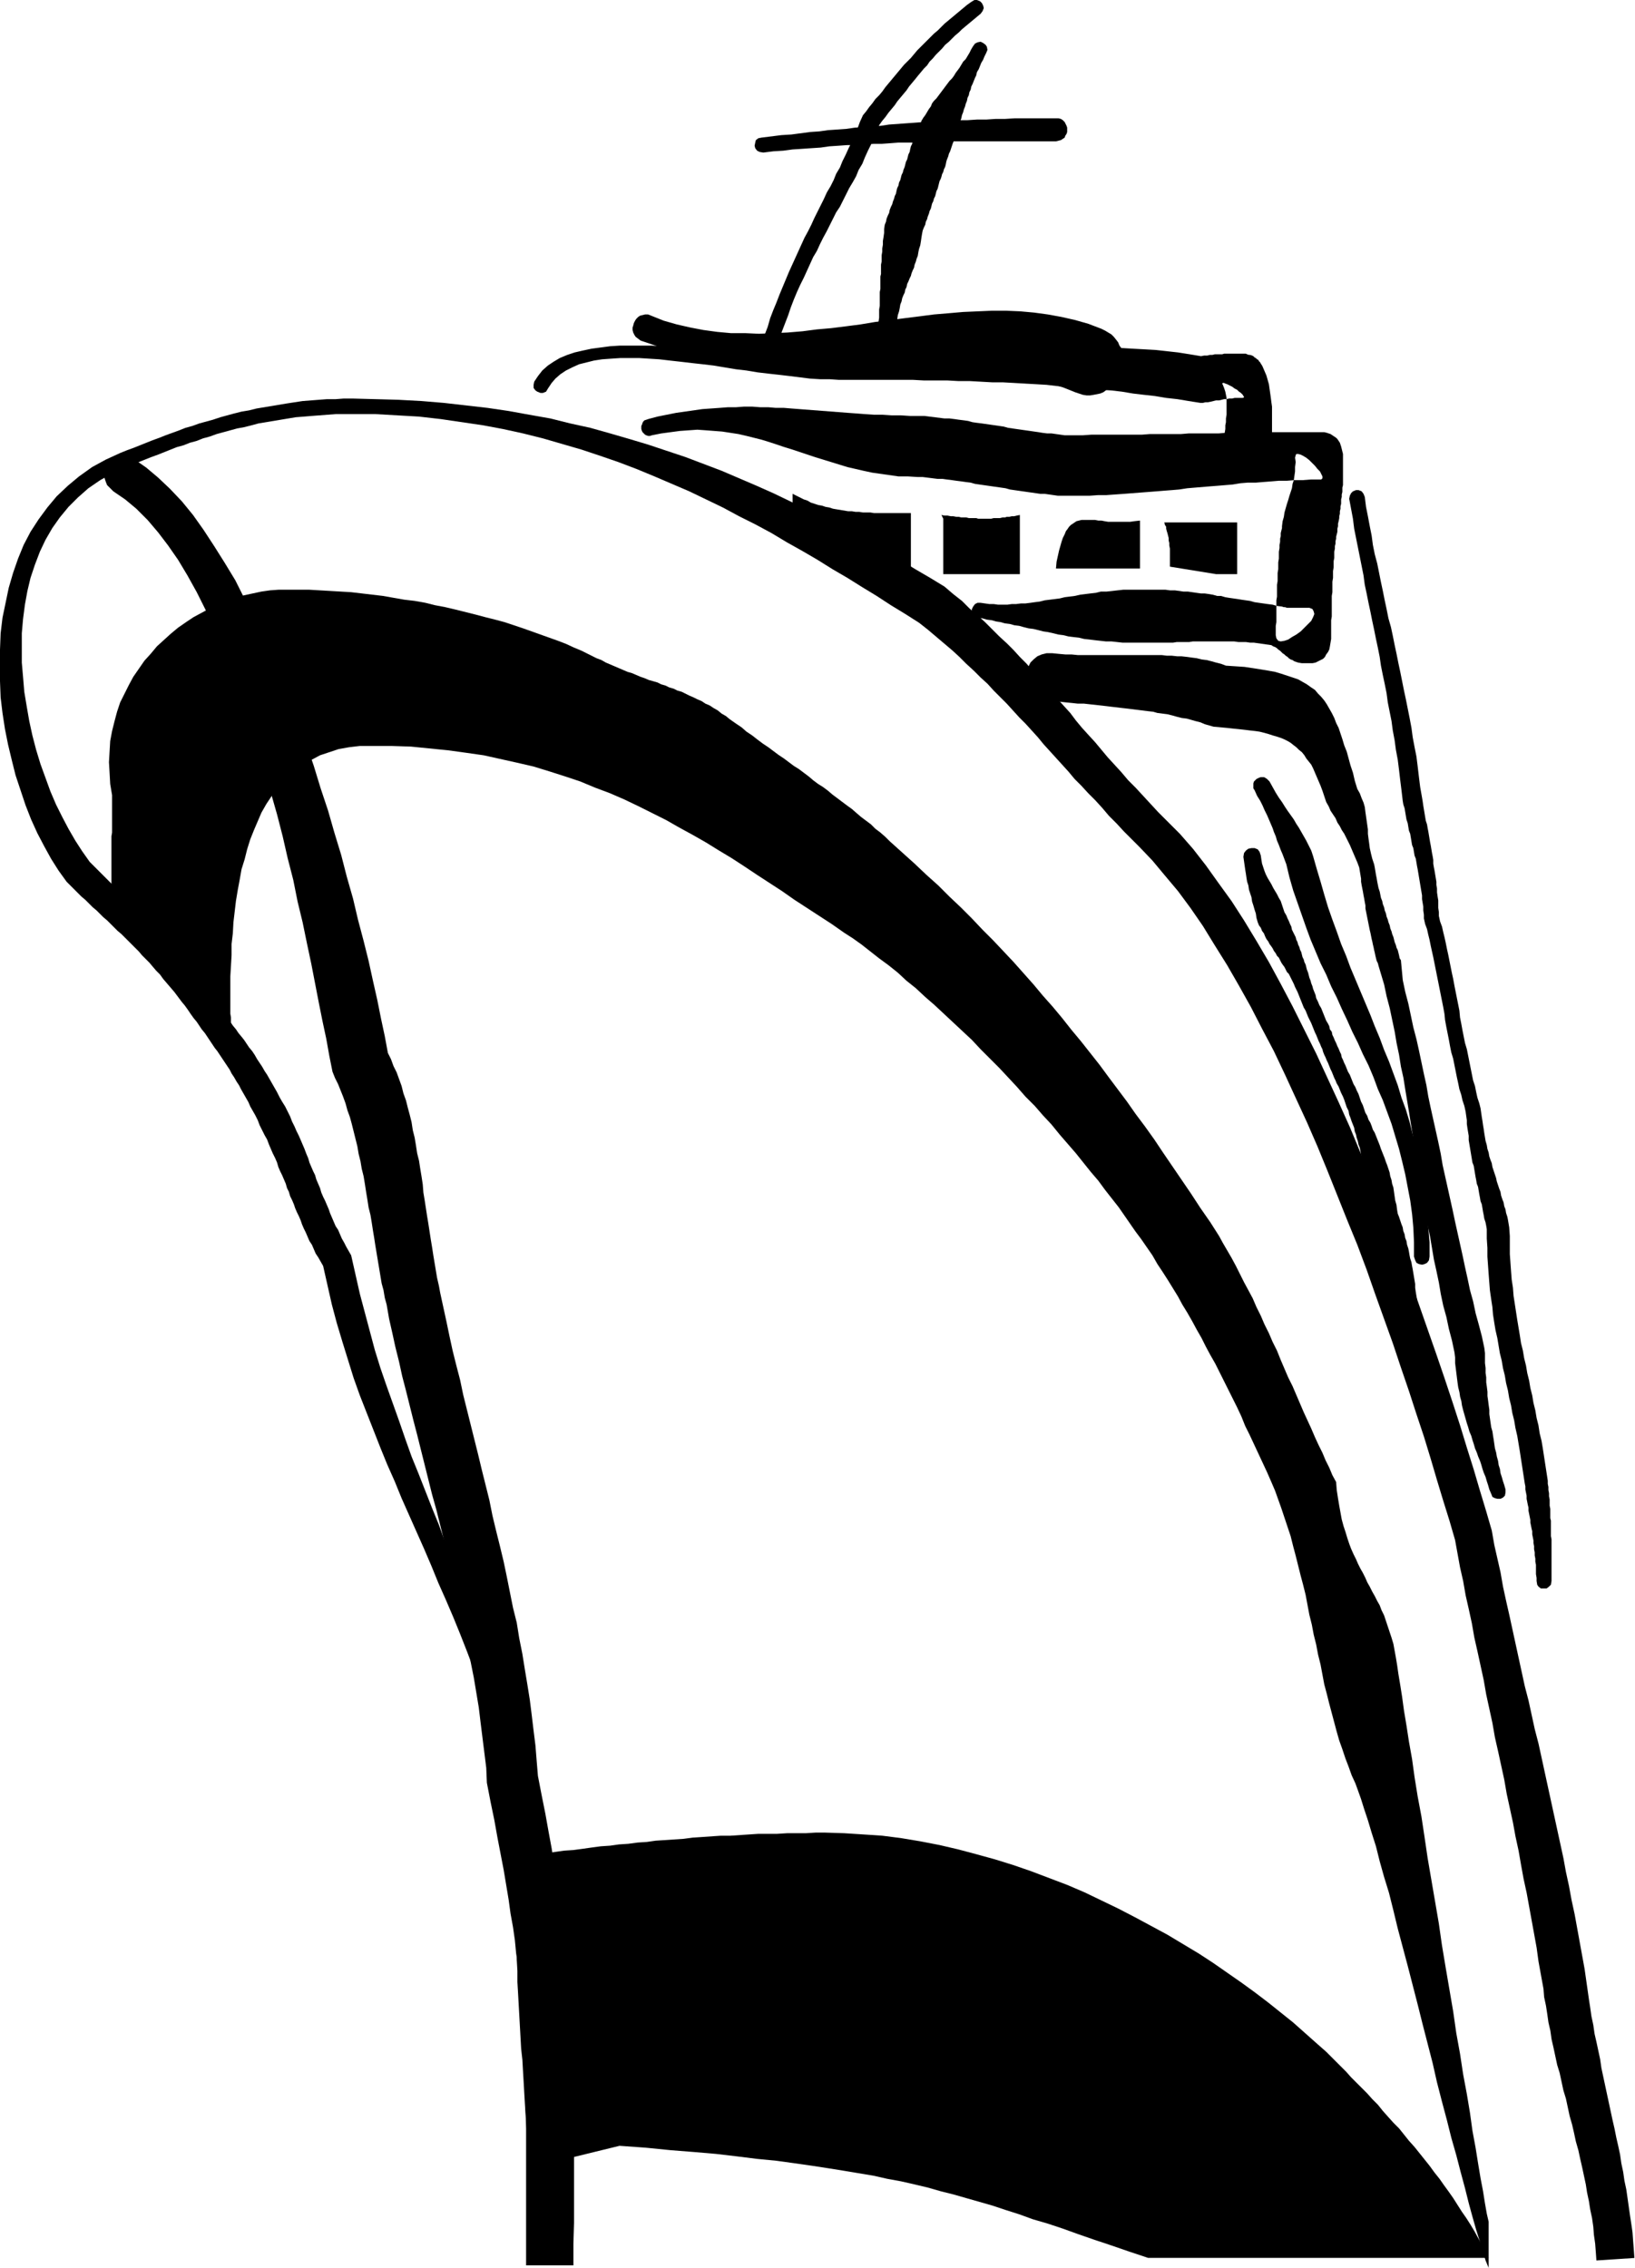 <svg xmlns="http://www.w3.org/2000/svg" fill-rule="evenodd" height="588.515" preserveAspectRatio="none" stroke-linecap="round" viewBox="0 0 2626 3642" width="424.396"><style>.brush1{fill:#000}.pen1{stroke:none}</style><path class="pen1 brush1" d="m836 2958-6-34-7-32-7-32-8-31-8-31-9-30-10-29-10-30-10-28-11-29-11-28-11-27-12-28-12-27-11-27-12-28-12-27-12-27-12-27-11-27-12-27-11-27-11-28-11-28-11-28-10-28-9-29-9-29-9-30-8-30-7-31-7-31-4-7-4-7-4-6-3-7-3-7-4-6-3-7-3-7-3-6-3-7-2-6-3-7-3-6-3-7-2-6-3-7-3-6-2-7-3-6-2-7-3-7-3-7-3-6-3-7-2-7-3-7-4-8-3-7-3-7-3-8-4-7-4-8-4-8-3-8-4-8-4-7-4-7-3-7-4-7-4-7-4-7-3-6-4-6-4-7-4-6-3-6-4-6-4-6-4-6-4-6-4-6-4-5-4-6-4-6-4-6-4-6-5-6-4-6-4-6-5-6-5-7-4-6-5-7-5-6-6-8-6-8-6-7-6-7-6-7-5-7-6-6-6-7-5-6-6-6-6-6-5-6-6-6-5-5-6-6-6-6-5-5-6-5-6-6-5-5-6-6-6-5-5-5-6-6-6-5-6-6-6-6-6-5-6-6-6-6-6-6-6-6-13-18-12-19-11-20-11-21-10-22-9-23-8-24-8-24-6-24-6-25-5-25-4-26-3-25-1-26-1-26 1-25 1-26 3-25 5-24 5-24 7-24 8-23 9-22 11-21 13-20 14-19 15-18 18-17 18-15 21-15 22-12 24-11 10-4 11-4 10-4 10-4 10-4 11-4 10-4 11-4 11-4 10-4 11-3 11-4 11-3 11-3 12-4 11-3 11-3 12-3 12-2 12-3 12-2 12-2 12-2 12-2 13-2 13-2 13-1 13-1 13-1h14l13-1h14l38 1 36 1 37 2 36 3 35 4 35 4 34 5 33 6 34 6 32 8 32 7 32 9 31 9 30 9 30 10 30 10 29 11 29 11 28 12 28 12 27 12 27 13 27 13 26 13 26 13 25 14 25 14 24 14 25 14 23 14 24 14 23 14 14 12 14 11 12 12 13 11 12 11 12 12 11 11 12 11 11 11 10 11 11 11 10 12 10 11 10 11 10 11 10 12 10 11 10 11 9 12 10 12 10 11 11 12 10 12 10 12 11 12 11 12 11 13 12 12 12 13 12 13 12 13 13 13 22 22 21 24 21 27 20 28 21 29 20 31 20 33 20 34 19 35 19 36 19 38 19 38 18 39 18 39 18 40 17 41 17 40 16 41 16 41 16 41 15 41 14 40 14 40 14 40 13 38 13 39 12 37 11 36 11 35 10 34 10 33 9 31 4 23 5 22 5 22 4 23 5 23 5 22 5 23 5 23 5 23 5 23 5 23 6 23 5 23 5 23 6 23 5 23 5 23 5 23 5 23 5 23 5 23 5 23 5 23 4 22 5 23 4 22 5 23 4 22 4 22 4 22 4 22 3 21 2 14 2 14 2 13 2 14 3 14 2 14 3 13 3 14 3 14 2 14 3 14 3 14 3 14 3 14 3 14 3 14 3 13 3 15 3 13 3 14 2 14 3 14 2 14 3 14 2 14 2 14 2 14 2 13 2 14 1 14 1 13 1 14-61 4-1-14-1-13-2-14-1-13-2-14-3-14-2-13-3-14-2-13-3-14-3-14-3-13-3-14-4-14-3-14-3-13-4-14-3-14-3-14-4-13-3-14-3-14-4-13-3-14-3-14-3-13-2-14-3-13-2-14-2-13-3-14-1-13-4-22-4-22-3-22-4-22-4-22-4-22-4-22-5-23-4-22-4-23-5-23-4-22-5-23-5-23-4-23-5-23-5-23-5-22-4-23-5-23-5-23-4-23-5-23-5-23-5-22-4-23-5-23-5-22-4-23-5-22-4-22-4-22-9-31-10-32-10-33-10-34-11-36-12-36-12-37-13-38-13-39-14-39-14-39-14-40-15-40-16-39-16-40-16-40-16-39-17-39-18-39-17-37-18-38-19-36-18-35-19-34-19-33-20-32-19-31-20-29-20-27-21-25-20-24-21-22-13-13-12-12-12-13-12-12-11-13-11-12-11-11-11-12-11-11-10-12-10-11-10-11-10-11-10-11-9-11-10-11-10-11-10-10-10-11-10-11-10-10-11-11-10-11-11-10-11-11-12-11-11-11-12-11-13-11-13-11-13-11-14-11-22-14-23-14-23-15-23-14-24-15-24-14-24-15-24-14-25-14-25-15-26-14-26-13-26-14-27-13-27-13-28-12-28-12-29-12-29-11-29-10-30-10-31-9-31-9-32-8-32-7-32-6-34-5-34-5-35-4-35-2-35-2h-64l-13 1-13 1-13 1-12 1-13 1-12 2-12 2-12 2-12 2-12 2-11 3-12 3-11 2-11 3-11 3-11 3-11 4-11 3-10 4-11 3-10 4-11 3-10 4-10 4-10 4-11 4-10 4-10 4-10 4-10 4-22 10-20 11-19 13-17 15-15 15-14 17-12 17-11 19-9 19-8 21-7 21-5 21-4 22-3 23-2 23v47l2 23 2 24 4 24 4 23 5 23 6 23 7 23 8 22 8 22 9 21 10 20 10 19 11 19 11 17 12 17 6 6 6 6 6 6 6 6 6 6 6 6 6 6 6 6 5 5 6 6 6 5 5 6 6 6 5 5 5 6 6 5 5 6 6 6 5 6 6 6 5 6 6 6 5 6 6 7 5 7 6 6 5 7 6 7 6 8 6 7 6 8 6 8 5 7 5 7 5 6 5 7 5 6 5 6 5 7 4 6 5 6 4 6 5 6 4 6 5 6 4 5 4 6 4 6 5 6 4 6 4 7 4 6 4 6 4 7 4 6 4 7 4 7 4 7 4 7 4 8 4 7 5 8 4 8 4 8 3 8 4 8 3 7 4 8 3 7 3 7 3 7 3 8 3 7 2 7 3 7 3 7 3 6 2 7 3 7 3 7 2 7 3 7 3 6 3 7 3 7 2 6 3 7 3 7 3 7 4 6 3 7 3 7 4 7 3 6 4 7 4 7 7 31 7 31 8 30 8 30 8 30 9 29 10 29 10 28 10 28 10 29 10 28 11 27 11 28 11 28 11 27 10 28 11 28 11 27 11 28 10 28 11 29 10 28 10 29 10 29 9 30 9 30 8 31 8 30 8 32 7 32 6 33 6 33v5l-2 4-4 3-4 2h-5l-4-2-3-3-2-5z"/><path class="pen1 brush1" d="m215 737 20 14 19 16 19 18 19 20 18 22 17 24 17 26 17 27 17 28 15 30 16 31 15 31 14 33 14 34 14 34 13 35 13 35 12 35 11 36 12 36 10 35 11 36 9 35 10 35 8 34 9 34 8 32 7 32 7 31 6 30 6 28 5 27 5 10 4 11 5 10 4 11 4 11 3 12 4 11 3 12 3 11 3 12 2 13 3 12 2 12 2 13 3 12 2 13 2 12 2 13 1 13 2 12 2 13 2 13 2 12 2 13 2 13 2 12 2 13 2 12 2 12 2 12 3 13 2 11 5 23 5 23 5 24 5 23 6 24 6 23 5 24 6 24 6 24 6 24 6 24 6 25 6 24 6 24 5 25 6 25 6 24 6 25 5 24 5 25 5 25 6 24 4 25 5 25 4 25 4 24 4 25 3 24 3 25 3 24 2 25 2 24 6 31 6 30 5 28 5 27 4 26 5 24 3 24 4 23 3 22 2 22 3 21 2 21 2 20 2 20 1 20 1 20 1 20 1 20 1 21v21l1 22v235l-1 33v35h-76v-231l-1-23v-23l-1-22v-21l-1-21-1-20-1-20-1-20-2-20-1-20-2-20-2-20-3-20-2-21-3-21-4-22-3-22-4-24-4-24-5-26-5-26-5-28-6-29-6-31-1-24-3-24-3-24-3-24-3-25-4-24-4-24-5-25-4-24-5-25-6-24-5-25-6-24-5-25-6-24-6-25-6-24-6-24-7-25-6-24-6-24-6-24-6-24-6-23-6-24-6-24-6-23-5-23-6-24-5-23-5-22-4-23-3-11-2-12-3-11-2-12-2-12-2-12-2-12-2-12-2-13-2-12-2-13-2-12-3-12-2-13-2-12-2-13-2-12-3-12-2-12-3-12-2-12-3-12-3-12-3-12-3-11-4-11-3-11-4-11-4-10-4-10-5-10-4-10-5-25-5-28-6-28-6-30-6-31-6-31-7-33-7-34-8-33-7-35-9-35-8-35-9-35-10-35-10-35-10-35-11-34-11-34-12-33-12-32-12-31-14-31-13-29-14-28-15-27-15-25-16-23-16-21-17-20-18-18-18-15-19-13-5-5-5-5-2-5-2-6v-11l2-6 3-5 3-4 4-4 5-3 5-2 6-1h6l7 2 6 3zm826-64 15-4 15-3 15-3 14-2 14-2 14-2 14-1 14-1 13-1h13l13-1h13l13 1h13l12 1h13l12 1 13 1 13 1 13 1 13 1 13 1 13 1 13 1 14 1 13 1 14 1h14l15 1h15l15 1h23l8 1 8 1 8 1 8 1h8l8 1 7 1 8 1 7 1 7 2 7 1 8 1 7 1 7 1 7 1 7 1 7 1 7 2 7 1 7 1 7 1 7 1 7 1 7 1 7 1 6 1 8 1h7l7 1 7 1 7 1h29l14-1h81l13-1h50l12-1h48l12-1h49l12-1h97l4 1 3 1 3 1 3 2 3 2 3 2 2 2 2 3 2 3 1 3 1 3 1 4 1 4 1 4v50l-1 4v7l-1 4v4l-1 4v7l-1 4v4l-1 4v4l-1 4v3l-1 5-1 4v4l-1 4v5l-1 4-1 4v3l-1 4v4l-1 4v4l-1 5v10l-1 5v10l-1 6v11l-1 6v17l-1 6v33l-1 6v30l-1 6-1 6-1 5-2 4-3 4-2 4-3 3-4 2-4 2-4 2-5 1h-17l-6-1-3-1-3-1-3-2-3-1-3-2-2-2-3-2-2-2-3-2-2-2-2-2-3-2-2-2-3-2-3-1-3-2-7-1-7-1-7-1-7-1h-6l-7-1h-12l-7-1h-66l-6 1h-20l-6 1h-81l-9-1-9-1h-9l-9-1-9-1-8-1-9-1-8-2-9-1-8-1-8-2-8-1-8-2-9-2-7-1-8-2-8-2-8-1-8-2-7-2-8-1-7-2-8-1-7-2-7-1-7-2-8-1-7-2-7-1-5-2-3-3-2-4v-5l2-4 3-4 4-2h5l7 1 7 1h7l7 1h15l7-1h7l8-1h7l8-1 7-1 8-1 8-2 8-1 8-1 8-1 8-2 8-1 8-1 9-2 8-1 8-1 9-1 8-2h9l9-1 9-1 9-1h68l7 1h8l7 1 7 1h7l7 1 7 1 7 1h6l7 1 6 1 7 2h6l7 2 6 1 7 1 7 1 6 1 7 1 7 1 7 2 7 1 7 1 7 1 8 1 7 2 8 1 3 1h2l3 1h36l5 2 2 4 1 4-2 5-3 6-5 5-6 6-6 6-7 5-7 4-6 4-6 2-6 1-4-1-3-4-1-5v-15l1-6v-35l1-6v-19l1-6v-13l1-6v-11l1-6v-11l1-6v-5l1-5v-5l1-4v-5l1-4 1-4v-3l1-8 2-7 1-7 2-7 2-7 2-6 2-7 2-6 2-6 1-7 2-6 1-7 1-7v-7l1-8-1-7 1-4 1-2h3l4 1 4 2 5 3 5 4 5 5 4 4 4 5 4 4 2 4 2 4v3l-2 2h-17l-13 1h-13l-12 1h-13l-12 1-13 1-12 1h-13l-12 1-12 2-12 1-12 1-13 1-12 1-12 1-12 1-13 2-12 1-13 1-12 1-13 1-13 1-13 1-13 1-14 1-14 1h-13l-14 1h-51l-7-1-7-1-7-1h-7l-7-1-7-1-7-1-7-1-7-1-7-1-7-1-7-2-7-1-7-1-7-1-7-1-7-1-7-1-7-1-7-2-8-1-7-1-8-1-7-1-8-1-7-1h-8l-8-1-8-1-8-1h-8l-16-1h-15l-14-2-14-2-14-2-14-3-13-3-13-3-13-4-13-4-13-4-13-4-12-4-12-4-12-4-13-4-12-4-12-4-13-4-12-3-12-3-13-3-13-2-13-2-13-1-13-1-14-1-14 1-14 1-15 2-15 2-15 3-3 1h-3l-3-1-2-1-2-2-2-2-1-2-1-3v-5l1-2 1-3 1-2 2-2 3-1 3-1z"/><path class="pen1 brush1" d="m858 613 6-9 7-9 9-8 9-6 10-6 12-5 12-4 13-3 14-3 15-2 15-2 16-1h50l18 1 18 1 18 1 18 2 19 2 19 1 18 2 19 2 18 2 18 2 18 2 18 2 17 1 17 1 17 1 15 1h37l20-1h21l19-1 20-1 19-1 19-1 19-1 18-1 18-2 19-1 17-1 18-2 18-1 17-1 17-2 18-1 17-1h17l17-1h17l18-1h34l18 1 17 1 18 1 18 1 18 2 18 2 19 3 18 3 5-1h5l4-1h4l4-1h12l3-1h35l2 1 3 1h2l3 1 2 1 2 2 2 1 2 2 2 1 1 2 2 2 1 2 2 3 1 2 3 7 3 7 2 7 2 7 1 7 1 7 1 7 1 8 1 7v55l-1 9-2 7-4 7-5 5-6 4-6 3-7 2-7 1-7-1-7-2-6-3-6-4-5-5-4-7-2-7-1-9v-13l1-6v-6l1-5v-6l1-6v-27l-1-5-1-5-2-6-2-5-1-2 1-1h2l2 1 3 1 4 2 4 2 4 3 4 2 3 3 3 2 3 3 1 2 1 1v1l-2 1h-13l-4 1h-5l-4 1h-4l-4 1-4 1h-5l-4 1-4 1-5 1h-4l-4 1h-4l-19-3-18-3-18-2-18-3-18-2-17-2-18-3-17-2-17-1-18-2-17-2-17-1-18-1-17-2-17-1-18-1-17-1-18-1h-17l-18-1-18-1h-18l-18-1h-38l-18-1h-119l-15-1h-15l-16-1-16-2-16-2-17-2-18-2-17-2-18-3-17-2-18-3-18-3-17-2-18-2-17-2-18-2-17-2-16-1-16-1h-31l-15 1-14 1-13 2-12 3-12 3-11 5-10 5-9 6-8 7-6 7-6 9-3 5-5 2h-4l-5-2-3-2-3-4v-5l1-5z"/><path class="pen1 brush1" d="m1046 507 20 8 21 6 22 5 21 4 22 3 22 2h23l22 1 23-1 23-1 24-2 23-3 23-2 24-3 23-3 24-4 24-3 23-3 24-3 23-3 24-2 23-2 23-1 23-1h23l23 1 22 2 22 3 22 4 22 5 21 6 21 8 6 3 5 3 5 3 4 4 4 5 3 4 2 5 3 4 1 5 1 5v16l-1 5-1 5-2 5-2 5-3 4-3 4-3 4-4 4-4 3-4 3-4 3-5 2-5 1-5 1-6 1h-6l-6-1-6-2-6-2-20-8-21-6-21-6-21-5-21-4-22-4-22-3-22-2-22-1-22-1-23-1-22-1h-91l-23 1h-45l-23-1h-22l-22-1-23-1-21-2-22-2-22-3-22-3-21-4-21-5-20-6-20-7-21-7-4-3-4-3-2-3-2-4-1-4v-4l1-3 1-4 2-4 2-3 3-3 3-2 4-1 4-1h5l5 2z"/><path class="pen1 brush1" d="m1228 538 5-13 4-14 5-13 5-12 5-13 5-12 5-12 5-12 5-11 5-11 5-11 5-11 5-11 6-11 5-10 5-11 5-10 5-10 5-10 5-11 6-10 5-10 4-10 6-10 4-10 5-10 5-11 5-10 4-11 5-10 4-11 5-11 5-6 5-7 5-6 5-7 6-6 5-6 5-7 5-6 5-6 5-6 5-6 5-6 5-6 5-5 6-6 5-6 5-6 5-5 6-6 5-5 6-6 5-5 6-5 6-6 5-5 6-5 6-5 6-5 6-5 6-5 6-5 7-5 5-3h4l5 2 3 3 2 4 1 4-2 5-3 4-6 5-6 5-6 5-6 5-6 5-5 5-6 5-5 5-5 5-6 5-5 6-5 5-5 5-5 6-5 5-4 6-5 5-5 6-5 6-4 5-5 6-5 6-4 6-5 6-5 6-5 6-4 6-5 6-5 6-5 7-5 6-5 7-4 10-5 11-4 10-5 10-5 11-4 10-6 10-4 10-5 9-6 10-5 10-5 10-5 10-6 9-5 10-5 10-5 10-6 11-5 10-5 11-6 10-5 11-5 11-5 11-6 12-5 11-5 12-5 13-4 12-5 13-5 13-5 14-2 5-4 2-5 1h-4l-4-2-3-4-2-4 1-6zm181 9 1-8 1-8v-14l1-7v-13l1-6v-22l1-5v-20l1-4v-15l1-5v-10l1-6v-5l1-6v-6l1-6 1-7v-6l1-7 2-5 1-5 2-5 2-4 1-5 2-5 2-4 1-4 2-5 1-4 2-4 1-5 1-4 2-4 1-5 2-4 1-4 1-4 2-4 1-4 2-5 1-4 1-4 2-4 1-4 1-4 2-4 1-5 1-4 2-4 1-4 2-4 2-6 3-6 2-6 3-5 2-6 3-5 3-4 3-5 3-5 3-4 2-5 3-4 4-4 3-4 3-4 3-4 3-4 3-4 3-4 3-4 4-4 3-4 3-5 3-4 3-4 3-5 3-5 4-4 3-5 3-5 3-6 3-5 3-4 4-2 5-1 4 2 4 3 2 3 1 5-2 5-3 6-2 5-3 5-2 5-2 5-3 5-1 5-2 4-2 5-2 5-2 4-1 5-2 4-1 5-2 4-1 5-2 5-1 4-2 5-1 4-2 5-1 5-2 5-1 5-2 5-2 5-1 5-2 5-2 6-2 5-2 6-2 6-2 4-1 4-2 5-1 3-1 5-1 4-2 4-1 4-2 4-1 4-1 3-2 4-1 4-1 4-1 4-2 4-1 4-1 4-2 4-1 4-2 4-1 4-1 4-2 4-1 4-2 5-1 4-2 4-1 5-2 4-2 5-1 5-1 6-1 7-1 6-2 6-1 5-1 6-2 5-1 4-2 5-1 5-2 4-2 5-1 4-2 4-2 5-2 4-1 5-2 4-1 5-2 4-2 5-1 5-2 5-1 6-1 5-2 6-1 7-1 6-1 7-1 7v8l-1 8-2 6-3 4-5 3h-5l-5-1-4-3-3-5-1-6z"/><path class="pen1 brush1" d="m1223 221 16-2 16-2 16-1 15-2 15-2 15-1 14-2 15-1 14-1 14-2 14-1 14-1 14-1 13-2 14-1 14-1 14-1 13-1h14l14-1 14-1 15-1h14l15-1h15l15-1h15l16-1h70l4 1 3 2 3 3 1 2 2 4 1 3v7l-1 3-2 3-1 3-3 2-3 2-4 1-4 1h-170l-14 1h-28l-13 1h-28l-13 1-14 1h-13l-14 1-14 1h-14l-14 1-15 1-14 2-15 1-15 1-15 1-15 2-16 1-16 2-6-1-4-2-3-4-1-4 1-5 1-4 4-3 5-1zm467 828 10 1 11 1h10l10 1h135l8 1h8l9 1h7l9 1 7 1 8 1 8 2 8 1 8 2 7 2 8 2 8 3 15 1 15 1 13 2 13 2 12 2 11 2 10 3 9 3 9 3 9 3 7 4 7 4 7 5 6 4 5 6 5 5 5 6 4 6 4 7 4 7 4 8 3 8 4 8 3 9 3 9 3 10 4 10 3 11 3 11 4 12 3 13 4 13 4 7 3 8 3 7 2 7 1 8 1 7 1 7 1 7 1 7v7l1 8 1 7 1 8 2 9 2 8 3 9 1 5 1 6 1 6 1 5 1 6 1 5 1 5 2 6 1 5 1 5 2 5 1 5 2 5 1 5 2 5 1 5 2 5 1 4 2 5 1 5 2 5 1 4 2 5 1 4 1 4 2 5 1 4 2 4 1 4 1 4 1 5 2 3 3 32 4 19 5 19 4 19 4 19 5 19 4 18 4 19 4 19 4 18 3 18 4 19 4 18 4 18 4 18 4 19 3 18 4 18 4 18 4 18 4 18 4 19 4 18 4 18 4 18 4 19 4 18 4 19 5 18 4 19 5 18 5 19 4 19 1 8v16l1 8v8l1 7v8l1 7 1 8v7l1 7 1 8 1 7v7l1 7 1 7 1 7 2 7 1 7 1 6 1 7 1 7 2 7 1 6 2 7 1 7 2 6 1 7 2 6 2 7 2 6 2 7v5l-1 5-3 3-4 2h-5l-4-1-4-2-2-5-3-7-2-7-2-6-2-7-3-7-2-6-2-7-2-6-3-7-2-6-3-7-2-7-2-6-2-7-3-7-2-7-2-6-2-7-2-7-2-7-2-8-1-7-2-7-1-7-2-8-1-7-1-8-1-8-1-8-1-8v-9l-1-8-4-19-5-19-4-19-5-18-4-19-3-18-4-19-4-18-3-18-3-18-4-19-3-18-3-18-3-18-3-18-3-19-3-18-3-18-3-18-3-18-3-19-3-18-3-18-3-19-4-18-3-19-4-19-3-18-4-19-4-19-5-19-4-19-9-30-1-4-2-4-1-4-1-4-1-5-1-4-1-5-1-4-1-5-1-4-1-5-1-5-1-4-1-5-1-5-1-5-1-5-1-5-1-5-1-5v-5l-1-5-1-6-1-5-1-6-1-5-1-5-1-6v-5l-1-6-1-6-1-6-3-8-3-7-3-7-3-7-3-7-3-6-3-6-3-6-4-6-3-6-4-6-3-7-4-6-4-6-3-7-4-7-3-9-3-9-3-8-3-7-3-7-3-7-3-7-3-6-4-5-4-5-3-5-4-5-5-4-4-4-4-3-5-4-5-3-6-3-5-2-6-2-7-2-6-2-7-2-8-2-7-1-9-1-8-1-9-1-10-1-9-1-11-1-11-1-7-2-7-2-7-3-8-2-7-2-7-2-8-1-8-2-7-2-8-2-8-1-8-1-7-2-9-1-8-1-8-1-8-1-8-1-9-1-8-1-9-1-8-1-9-1-9-1-9-1-9-1h-10l-9-1-10-1-9-1-10-1h-10l-9-2-7-3-6-4-5-6-4-6-2-7-2-7v-7l2-7 2-7 3-6 5-5 6-5 7-3 8-2h9z"/><path class="pen1 brush1" d="m2039 1255 5 9 5 9 5 8 5 7 5 8 4 6 5 7 5 7 4 7 4 6 4 7 4 7 4 7 4 8 4 8 3 9 6 21 6 20 6 21 6 20 7 20 7 19 7 20 8 19 7 19 8 19 8 19 8 19 8 19 7 18 8 19 7 19 8 19 7 19 7 19 6 20 7 19 6 20 5 20 6 20 4 21 5 21 3 21 3 22 3 22 1 23 2 23v23l-1 6-3 4-4 2-4 1-5-1-4-2-2-4-2-6v-23l-1-23-2-22-3-22-4-21-4-21-5-21-5-20-6-20-6-20-7-19-7-19-8-18-7-19-8-19-9-18-8-18-9-18-8-18-9-19-8-18-9-18-8-19-9-18-8-19-8-19-7-19-7-20-7-20-7-20-6-21-5-21-3-8-3-8-3-7-3-8-3-7-2-7-3-7-2-6-3-7-3-7-3-7-4-8-3-7-4-8-5-8-4-9-2-3v-8l1-3 2-2 2-2 2-1 2-1 3-1h5l2 1 3 2 2 2 2 2z"/><path class="pen1 brush1" d="m2025 1374 1 7 1 6 2 6 2 6 2 5 3 6 3 5 3 5 3 6 3 5 3 5 3 6 3 5 2 6 2 6 2 6 3 5 2 5 2 4 2 5 2 4 1 5 2 4 2 4 2 4 1 4 2 4 1 4 2 4 1 4 2 4 1 4 1 4 2 4 1 4 2 4 1 4 1 4 2 5 1 4 1 4 2 5 1 4 2 5 1 4 2 5 2 5 1 5 3 6 2 5 3 5 2 5 2 5 2 5 2 5 3 5 2 4 1 5 3 4 1 5 2 4 2 5 2 4 2 5 2 4 2 5 2 4 1 5 2 4 2 5 2 4 2 5 2 5 3 5 2 5 2 5 2 5 3 5 2 5 3 6 2 6 2 6 3 6 2 6 2 6 3 5 2 6 3 5 2 5 2 6 3 5 2 5 2 5 2 5 2 5 2 6 2 5 2 5 2 5 2 6 2 5 2 6 2 6 1 6 2 6 1 6 2 6 1 7 1 7 1 7 2 7 1 8 1 6 2 5 2 6 2 6 2 5 1 6 2 5 1 6 2 5 1 6 2 6 1 5 1 6 1 5 2 6 1 6 1 5 1 6 1 6 1 6 1 6v6l1 7 1 6 1 6 1 7v7l1 7 1 7v7l1 7 1 8-1 5-2 4-4 3-5 1h-4l-4-2-3-4-2-5v-8l-1-7-1-6-1-7-1-7-1-6-2-7-1-6-1-6-2-6-1-6-2-6-2-5-2-6-2-6-1-5-2-6-2-5-2-5-2-6-2-5-3-5-2-6-2-5-2-5-2-6-2-5-2-5-2-6-2-5-2-6-2-5-1-8-1-7-1-7-1-7-1-7-1-6v-6l-1-6-1-6-1-6-1-6-1-6-1-5-2-6-1-5-1-5-1-6-1-5-2-5-1-5-2-6-1-5-2-5-1-6-2-5-2-5-2-6-2-5-1-6-3-6-2-6-2-6-2-5-3-6-2-5-2-5-3-5-2-5-2-4-2-5-2-5-2-4-2-5-2-5-2-4-2-5-2-4-2-5-1-4-2-4-2-5-2-4-2-5-2-5-2-4-2-5-2-5-2-5-2-4-3-6-2-5-2-5-3-5-2-5-2-5-2-5-2-5-2-5-2-4-2-4-2-5-2-4-2-4-2-4-2-4-3-3-2-4-2-4-3-4-2-3-2-4-2-4-3-3-2-4-3-4-2-4-2-3-3-4-2-4-3-4-2-4-2-5-3-4-2-5-3-4-2-5-2-7-1-7-2-6-2-7-2-6-1-7-2-6-2-6-1-7-2-6-1-6-1-7-1-6-1-7-1-7-1-7 1-6 3-4 4-3 5-1h5l5 2 3 4 2 6zm167-576 2 16 3 15 3 16 3 15 2 15 3 15 4 15 3 15 3 15 3 14 3 15 3 14 3 15 4 14 3 14 3 15 3 14 3 15 3 14 3 15 3 15 3 14 3 15 3 15 3 16 2 15 3 16 3 15 2 16 2 17 2 16 3 17 1 6 1 7 1 6 1 6 1 6 1 6 2 6 1 6 1 5 1 6 1 6 1 6 1 5 1 6 1 6 1 5 1 6v6l1 6 1 5 1 6 1 6 1 6v5l1 6v6l1 7 1 6v12l1 7v6l2 9 3 8 2 9 2 8 2 9 2 10 2 9 2 10 2 10 2 10 2 9 2 11 2 10 2 10 2 10 2 10 1 11 2 10 2 11 2 10 2 10 3 10 2 10 2 10 2 10 2 10 2 10 3 9 2 10 2 9 3 9 2 8 1 7 1 7 1 6 1 7 1 6 1 7 1 6 1 6 2 7 1 6 2 6 1 6 2 6 2 5 1 6 2 6 2 6 2 6 1 5 2 6 2 6 2 5 1 6 2 6 2 5 1 6 2 5 1 6 2 6 1 5 1 6 1 6 1 14v29l1 14 1 14 1 13 2 13 1 13 2 13 2 13 2 13 2 12 2 12 2 13 3 12 2 12 3 12 2 12 3 12 2 12 3 12 2 12 3 12 2 12 3 12 2 13 3 12 2 12 2 13 2 13 2 13 2 13v5l1 5v5l1 5v5l1 5v10l1 5v15l1 4v25l1 5v67l-1 6-3 3-4 3h-9l-4-3-2-3-1-6v-5l-1-6v-15l-1-5v-5l-1-5v-5l-1-5v-5l-1-5v-4l-1-5-1-5v-5l-1-4-1-5-1-5v-4l-1-5-1-5-1-5v-5l-1-4-1-5-1-5v-5l-1-5-1-5v-5l-1-5-2-13-2-13-2-13-2-13-2-12-2-12-3-13-2-12-3-12-2-12-3-12-2-12-3-12-2-12-3-12-2-12-3-12-2-12-2-12-3-13-2-12-2-13-1-12-2-13-2-14-1-13-1-13-1-14-1-14v-14l-1-15v-15l-1-6-1-5-2-6-1-6-1-5-1-6-1-6-2-5-1-6-1-5-1-6-1-6-2-5-1-6-1-5-1-6-1-6-1-6-2-5-1-6-1-6-1-6-1-6-1-6-1-6v-7l-1-6-1-6-1-7v-6l-1-7-1-7-2-9-3-9-2-9-3-9-2-10-2-9-2-10-2-10-2-10-3-10-2-10-2-11-2-10-2-10-2-11-1-10-2-11-2-10-2-10-2-10-2-10-2-10-2-10-2-10-2-10-2-9-2-9-2-10-2-8-2-9-3-8-2-9v-6l-1-7v-6l-1-6-1-6v-6l-1-6-1-6-1-6-1-6-1-6-1-6-1-6-1-5-1-6-1-6-2-5-1-6-1-6-2-5-1-6-1-6-1-6-2-5-1-6-1-6-2-6-1-6-1-6-1-6-2-6-1-6-2-17-2-16-2-17-2-16-3-16-2-15-3-16-2-15-3-15-3-15-2-15-3-15-3-14-3-15-2-14-3-15-3-14-3-15-3-14-3-15-3-14-3-15-3-14-2-15-3-15-3-15-3-15-3-15-3-15-2-16-3-16-3-16 1-5 2-4 3-3 5-2h4l5 2 3 4 2 5zm-919-5 6 3 6 3 6 3 6 2 5 3 6 2 6 2 6 1 6 2 6 1 6 2 6 1 6 1 6 1 6 1h6l6 1h6l6 1h12l6 1h59v98h-12l-178-104v-25zm239 34 5 1h5l5 1h4l5 1h4l4 1h8l4 1h12l3 1h21l4-1h10l4-1h4l3-1h4l4-1h4l4-1 5-1v95h-123v-89l-3-6zm319 9v77h-135l1-11 2-9 2-9 2-7 2-7 2-6 3-6 2-5 3-4 2-3 3-3 3-2 3-2 3-2 4-1 4-1h22l5 1h5l5 1 6 1h35l7-1 9-1zm156 3v83h-34l-74-12v-29l-1-5v-4l-1-4v-4l-1-4-1-4-1-3-1-4v-3l-2-3-1-4h117zM180 1449v-9l-1-5v-92l1-6v-60l-3-18-1-18-1-17 1-17 1-17 3-16 4-16 4-15 5-15 7-14 7-14 7-13 9-13 9-13 10-11 10-12 11-10 11-10 12-10 13-9 12-8 13-7 13-7 14-6 13-6 14-5 14-4 14-3 14-3 14-2 14-1h48l17 1 17 1 17 1 17 1 17 2 17 2 17 2 17 3 17 3 17 2 17 3 16 4 16 3 17 4 16 4 16 4 15 4 16 4 15 4 15 5 15 5 14 5 14 5 14 5 14 5 13 5 13 6 12 5 12 6 12 6 8 3 7 4 7 3 7 3 7 3 7 3 7 3 7 2 7 3 7 3 6 2 7 3 7 2 7 2 6 3 7 2 6 3 7 2 6 3 7 2 6 3 6 3 7 3 6 3 7 3 6 4 7 3 6 4 7 4 6 5 7 4 6 5 10 7 9 6 8 7 9 6 9 7 8 6 9 6 8 6 8 6 9 6 8 6 8 6 8 5 8 6 8 6 7 6 8 6 8 5 8 6 7 6 8 6 8 6 8 6 7 5 8 7 7 6 8 6 8 6 7 7 8 6 8 7 7 7 20 18 20 18 19 18 19 17 18 18 18 17 18 18 17 18 17 17 17 18 16 17 16 18 16 18 15 18 16 18 15 18 15 19 15 18 15 19 15 19 14 19 15 20 15 20 14 20 15 20 15 21 14 21 15 22 15 22 15 22 15 23 16 23 7 11 7 11 6 11 7 12 7 12 7 13 6 12 7 14 7 13 7 13 6 14 7 14 6 14 7 14 6 14 7 14 6 15 6 14 6 14 7 14 6 14 6 14 6 14 6 13 6 13 6 14 6 13 6 12 5 12 6 12 5 12 6 11 1 13 2 13 2 12 2 11 2 11 3 11 3 9 3 10 3 9 3 8 4 9 4 8 3 7 4 8 4 7 4 8 3 7 4 7 4 8 4 7 4 8 4 7 3 8 4 8 3 9 3 9 3 9 3 9 3 10 2 11 2 11 2 12 2 14 3 18 3 19 3 22 4 24 4 26 5 28 4 29 5 31 6 32 5 33 5 34 6 35 6 35 6 35 5 35 6 36 6 35 6 35 5 35 6 33 5 33 6 32 5 30 4 29 5 27 4 25 4 24 4 21 3 19 3 17 3 13v74l-5-12-4-14-5-16-6-19-6-21-6-22-6-24-7-26-7-27-8-28-7-28-8-30-8-31-7-31-8-31-8-31-8-32-8-31-8-31-8-30-8-30-7-29-7-28-8-26-7-25-6-24-7-22-6-20-6-18-5-16-5-14-4-11-6-13-5-14-5-13-5-15-5-14-4-14-4-15-4-15-4-15-4-16-4-15-3-16-3-16-4-16-3-16-4-16-3-16-4-16-3-16-3-16-4-16-4-15-4-16-4-16-4-15-4-16-5-15-5-15-5-15-5-14-5-14-6-14-7-16-7-15-7-15-7-15-7-15-7-14-6-15-7-15-7-14-7-14-7-14-7-14-7-14-8-14-7-13-7-14-8-14-7-13-8-14-8-13-7-13-8-13-8-13-9-14-8-12-8-14-9-13-9-13-9-12-9-13-9-13-9-13-11-14-11-14-11-15-12-14-12-15-12-15-13-15-13-15-13-16-14-15-13-15-15-15-14-16-14-15-14-15-15-15-15-15-14-15-15-14-15-14-15-14-15-14-15-13-15-14-15-12-14-13-15-12-15-11-14-11-14-11-14-10-14-9-20-14-20-13-20-13-20-13-20-14-20-13-20-13-21-14-20-13-20-12-21-13-21-12-22-12-21-12-22-11-22-11-23-11-23-10-24-9-24-10-24-8-25-8-26-8-26-6-27-6-27-6-28-4-29-4-30-3-30-3-31-1h-51l-17 2-17 3-15 5-15 5-13 7-13 7-12 9-11 9-10 11-10 11-9 12-8 12-8 14-6 14-6 14-6 15-5 16-4 16-5 16-3 17-3 16-3 18-2 17-2 17-1 18-2 17v18l-1 17-1 17v60l1 6v29l1 5-1 6v19l-1 7-3-12-4-12-4-12-4-10-4-11-5-10-5-10-5-9-5-9-5-8-6-8-6-8-5-8-6-7-7-8-6-7-6-6-7-7-7-7-6-6-7-6-7-7-7-6-7-6-7-6-7-6-7-7-7-6-7-6-7-7-7-6-7-7z"/><path class="pen1 brush1" d="m848 2980 14-2 15-2 15-2 14-2 15-1 15-2 14-2 15-2 15-1 14-2 15-1 15-2 15-1 14-2 15-1 15-1 15-1 15-2 15-1 15-1 15-1h15l15-1 15-1 15-1h30l16-1h30l16-1h15l31 1 31 2 30 2 31 4 30 5 31 6 30 7 30 8 29 8 29 9 29 10 29 11 29 11 28 12 27 13 27 13 27 14 26 14 26 14 25 15 25 15 23 15 23 16 23 16 22 16 21 16 20 16 20 16 18 16 18 16 17 15 16 16 8 8 8 8 8 9 9 9 8 8 9 9 8 9 9 9 8 10 8 9 9 10 9 9 8 10 8 10 9 10 8 10 8 10 8 10 8 11 8 10 7 10 8 11 7 10 7 11 7 11 7 10 7 11 6 10 6 11 6 11 6 10 5 11h-547l-30-10-29-10-27-9-26-9-25-9-24-8-24-7-22-8-22-7-21-7-21-6-21-6-21-6-20-5-21-6-21-5-22-5-22-4-22-5-24-4-24-4-25-4-26-4-28-4-29-4-31-3-32-4-34-4-35-3-38-3-40-4-42-3-147 36v-12l-1-14v-15l-1-15-1-16-1-16-1-16-1-17-1-18-1-17-1-18-2-18-1-18-1-18-1-18-1-18-1-18-1-17v-18l-1-17v-48l1-15 1-15 1-13 1-13 2-12 3-12 2-10 3-9 4-9v-12z"/></svg>

